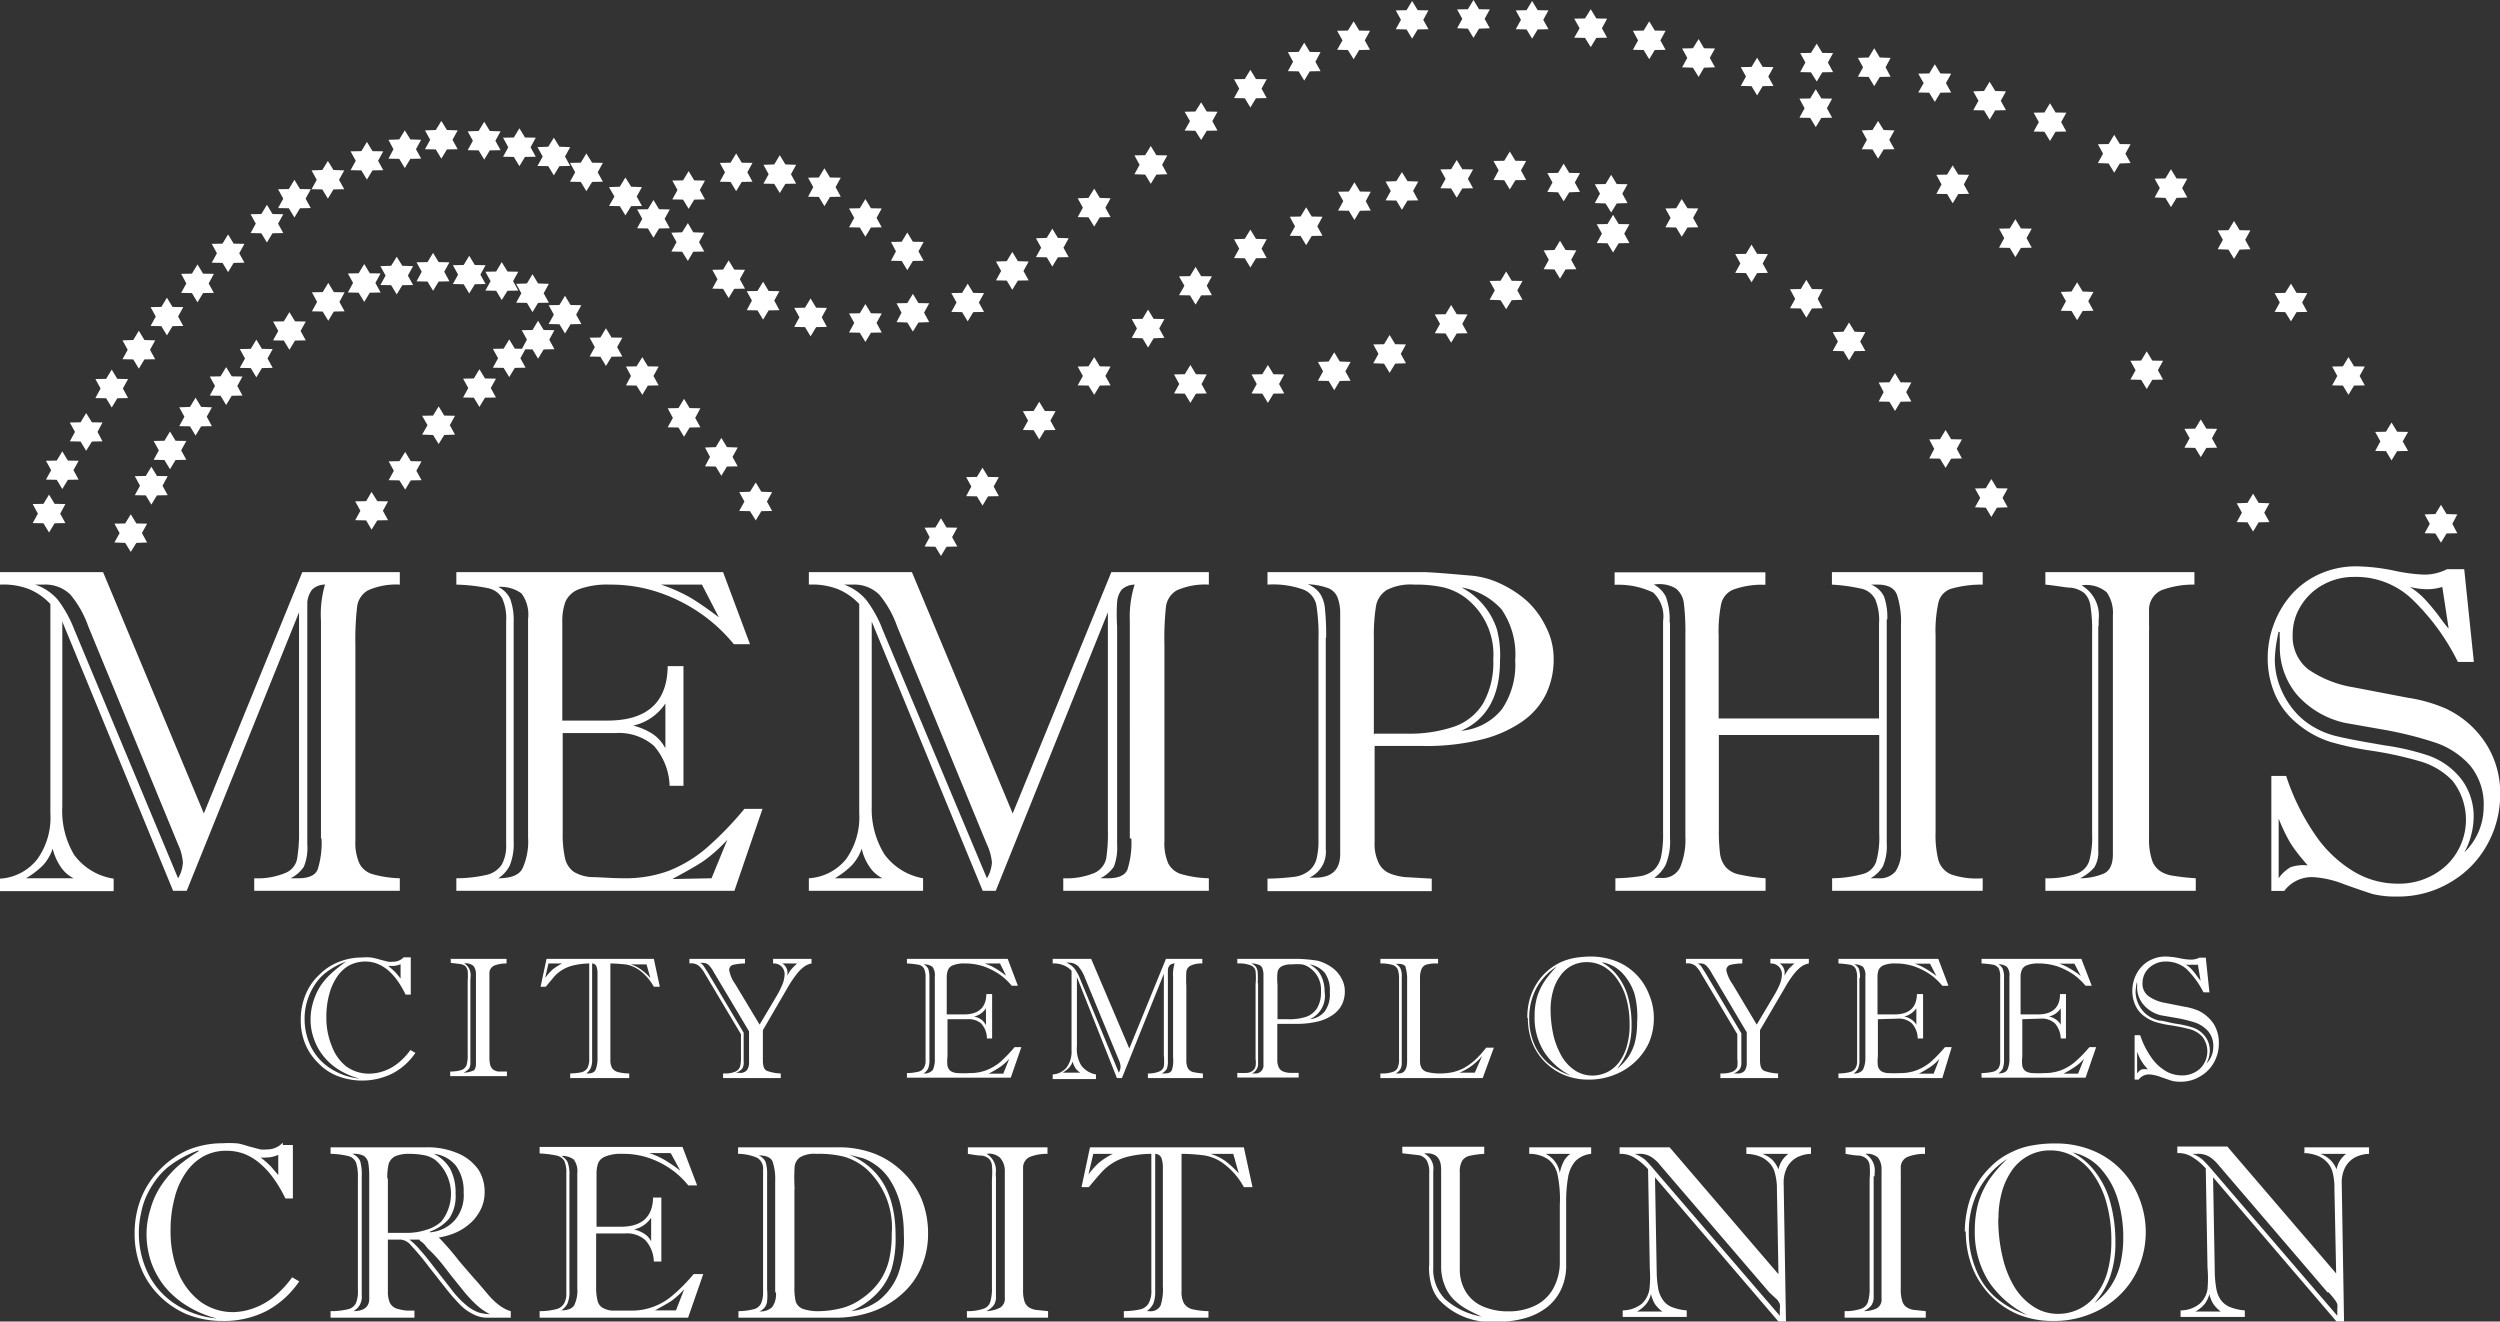 <svg xmlns="http://www.w3.org/2000/svg" viewBox="0 0 130 68.72"><rect x="0" y="0" width="130" height="68.72" fill="#333333" stroke="none"/><defs><style>.cls-2{fill:#fff;fill-rule:evenodd}</style></defs><g id="Layer_2" data-name="Layer 2"><g id="Header"><path d="M14.71 59.54h.52v2.78h-.39a6.84 6.84 0 00-.64-1.08 4.23 4.23 0 00-.73-.78 2.85 2.85 0 00-.8-.47 2.67 2.67 0 00-.91-.15 2.45 2.45 0 00-1.18.29 2.7 2.7 0 00-.91.84 4 4 0 00-.59 1.32A6.42 6.42 0 008.87 64a5.64 5.64 0 00.41 2.2 3.61 3.61 0 001.16 1.5 2.88 2.88 0 001.7.53 3.25 3.25 0 001.12-.23 3.58 3.58 0 001-.58 5.14 5.14 0 00.93-1l.37.21a4.78 4.78 0 01-1.7 1.54 4.86 4.86 0 01-2.29.52 4.93 4.93 0 01-1.86-.35 4.49 4.49 0 01-1.46-1 4.26 4.26 0 01-.94-1.46A4.8 4.8 0 017 64.14a5 5 0 01.35-1.87 4.52 4.52 0 011-1.49 4.56 4.56 0 011.47-1 4.71 4.71 0 011.76-.33 4.43 4.43 0 01.66 0c.21 0 .45.09.73.17l.57.15a1.72 1.72 0 00.34 0 1.09 1.09 0 00.82-.35zm-.24 1.58v-1.07a1.48 1.48 0 01-.62.14 1.45 1.45 0 01-.3 0 4.44 4.44 0 01.54.47l.42.49zm-4.15-1.3a5.62 5.62 0 00-1.6.88 3.69 3.69 0 00-.63.68 4.93 4.93 0 00-.47.8 4 4 0 00-.29.93 4.49 4.49 0 00-.11 1 4.74 4.74 0 00.47 2.09 4 4 0 001.39 1.59 4.7 4.7 0 002.2.77 5.5 5.5 0 01-1.53-.64 4.66 4.66 0 01-1.17-1 4.34 4.34 0 01-.72-1.29 4.51 4.51 0 01-.24-1.46 4.43 4.43 0 01.21-1.32 4.1 4.1 0 01.57-1.23 5.38 5.38 0 01.87-1 9.54 9.54 0 011.05-.75zm11.23 8.7h-4.36v-.34a3.75 3.75 0 00.91-.1.6.6 0 00.4-.3 1.57 1.57 0 00.11-.7v-5.86a2.3 2.3 0 00-.09-.75.58.58 0 00-.39-.35 4.14 4.14 0 00-.94-.12v-.34h5a4 4 0 011.64.32 2.49 2.49 0 011.06.86A2.13 2.13 0 0125.2 62a2 2 0 01-.16.8 2.46 2.46 0 01-.47.7 3 3 0 01-.75.54 3.63 3.63 0 01-1 .31 14.88 14.88 0 011.06 1.23l.63.73.12.14.2.22.51.6a4.22 4.22 0 00.41.43 2.61 2.61 0 00.4.3 1.65 1.65 0 00.41.18v.34h-1.19a1.55 1.55 0 01-.76-.18 2.42 2.42 0 01-.69-.5 10.71 10.71 0 01-.75-.86l-.88-1.12a12.81 12.81 0 00-.91-1.09.79.79 0 00-.52-.31h-.69v2.66a1.48 1.48 0 00.1.62.63.63 0 00.44.33 2.32 2.32 0 00.44.08h.4v.34zm-2.74-7.35v6.2a.83.83 0 01-.43.81c.55 0 .82-.23.82-.64v-6.33a4.4 4.4 0 00-.05-.74.57.57 0 00-.24-.37 1.18 1.18 0 00-.59-.1.74.74 0 01.41.38 2.52 2.52 0 01.08.79zm1.36.11v2.83h1a3.2 3.2 0 001-.16 2 2 0 00.77-.42 2.31 2.31 0 00-.29-3.2 1.47 1.47 0 00-.59-.26 4.16 4.16 0 00-.78-.07 1.75 1.75 0 00-.74.13.7.7 0 00-.33.39 3 3 0 00-.07.76zm1.64 3.18h-.52a3.44 3.44 0 01.53.51c.2.22.45.53.75.92l.91 1.17a4.81 4.81 0 00.78.82 2.16 2.16 0 00.63.37 2.8 2.8 0 00.59.09 3.13 3.13 0 01-.74-.52A7.14 7.14 0 0124 67c-.28-.34-.56-.69-.85-1.07s-.59-.72-.9-1l-.16-.2a1.1 1.1 0 00-.25-.21zm.55-.38a1.94 1.94 0 001.29-.63 2 2 0 00.46-1.45 2.22 2.22 0 00-.4-1.38 1.7 1.7 0 00-1.15-.62 2 2 0 01.85.78 2.67 2.67 0 01.28 1.3 2.08 2.08 0 01-.33 1.28 2.3 2.3 0 01-1 .68zm8.64.06v2.76a2.71 2.71 0 00.07.72.58.58 0 00.24.37 1.18 1.18 0 00.5.16h.91a3.25 3.25 0 002.28-.81 8.57 8.57 0 001.07-1.09h.5l-.79 2.27h-7.72v-.34a3.39 3.39 0 00.85-.1.64.64 0 00.41-.28 1 1 0 00.13-.57V61a1.47 1.47 0 00-.11-.64.63.63 0 00-.39-.27 5.39 5.39 0 00-.89-.11v-.34h7.43l.76 2h-.46a4.38 4.38 0 00-.88-.83 4.68 4.68 0 00-1.18-.6 4.15 4.15 0 00-1.37-.21 2.12 2.12 0 00-.86.13.67.67 0 00-.39.34 1.57 1.57 0 00-.09.58v2.74h1.26c1.1 0 1.66-.51 1.68-1.52h.43v3.33H34a1.73 1.73 0 00-.44-1.11 1.43 1.43 0 00-1.08-.35zm4.15 4l.43-1.1a4.35 4.35 0 01-.67.61c-.2.13-.49.29-.85.49zm-1.29-3.63v-1.19a1.44 1.44 0 01-.89.61 1.71 1.71 0 01.54.23 1 1 0 01.35.39zm1-4.55h-1.1a4.35 4.35 0 01.84.38 9 9 0 01.77.53L34.9 60zm-5.25 1.07v6.08a1.62 1.62 0 01-.1.67 1 1 0 01-.32.36c.35 0 .57-.1.67-.27a1.74 1.74 0 00.16-.87v-6a1 1 0 00-.19-.71 1 1 0 00-.64-.18.75.75 0 01.33.33 1.85 1.85 0 01.09.67zm13.79 7.49h-5v-.34a3.32 3.32 0 00.79-.1.58.58 0 00.38-.29 1.45 1.45 0 00.11-.63v-6.32a.65.65 0 00-.3-.63 2.52 2.52 0 00-1-.21v-.34h5.22a5.14 5.14 0 011.87.33 4.36 4.36 0 011.46.94 4.21 4.21 0 011 1.44 4.74 4.74 0 01.33 1.78 4.33 4.33 0 01-.35 1.74 3.87 3.87 0 01-1 1.39 4.64 4.64 0 01-1.54.92 5.76 5.76 0 01-1.94.32zm-3.09-1.32v-5.81a2.81 2.81 0 00-.14-1c-.09-.2-.33-.31-.72-.31a.71.71 0 01.36.34 2 2 0 01.08.63v6a3.3 3.3 0 010 .61.63.63 0 01-.4.53.85.85 0 00.67-.23 1.15 1.15 0 00.19-.75zm1-5.38v5.07a3.16 3.16 0 00.07.8.65.65 0 00.36.37 2.57 2.57 0 00.92.12 5.08 5.08 0 001.19-.18 3.17 3.17 0 001-.5 3.63 3.63 0 00.9-.89 3.35 3.35 0 00.48-1.09 5.83 5.83 0 00.14-1.37 4.14 4.14 0 00-1.31-3.36 3.16 3.16 0 00-1.16-.64 5.45 5.45 0 00-1.46-.15 1.47 1.47 0 00-.84.18.68.68 0 00-.28.49 9.52 9.52 0 000 1.15zm2.94 6.36a3 3 0 001.44-.55 3.26 3.26 0 001-1.34 5.23 5.23 0 00.31-2.08 6.53 6.53 0 00-.18-1.58 4.17 4.17 0 00-.53-1.25 2.76 2.76 0 00-.84-.86 2.41 2.41 0 00-.6-.3l-.68-.17q2.4 1 2.4 4.2a5.68 5.68 0 01-.21 1.75 3.35 3.35 0 01-.8 1.3 4.09 4.09 0 01-1.35.9zm6.03-8.52h4.19V60a2.41 2.41 0 00-.92.16.61.61 0 00-.35.57v6.34a1.86 1.86 0 00.07.59.62.62 0 00.23.32 1 1 0 00.33.13l.67.07v.34h-4.22v-.34a2.5 2.5 0 00.84-.12.54.54 0 00.37-.35 2.39 2.39 0 00.09-.77v-5.61a4.31 4.31 0 000-.74.58.58 0 00-.17-.35.74.74 0 00-.36-.15q-.22 0-.72-.09v-.34zm1.51 1.49v6.26a.76.76 0 01-.12.47 1.14 1.14 0 01-.38.3A1.7 1.7 0 0052 68a.54.54 0 00.25-.53v-6.63a1 1 0 00-.25-.64.85.85 0 00-.7-.2 1 1 0 01.48 1v.19zm4.89-1.49h8l.45 2.07h-.45a3.71 3.71 0 00-1-1.18 2.3 2.3 0 00-1-.46 9.15 9.15 0 00-1.24-.09v7.15a1.21 1.21 0 00.13.63.73.73 0 00.43.3 4 4 0 00.84.1v.34h-4.4v-.34a4.12 4.12 0 00.84-.09.69.69 0 00.44-.3 1.33 1.33 0 00.15-.72V60a5.11 5.11 0 00-1.19.14 2.69 2.69 0 00-.84.35 2.63 2.63 0 00-.56.47c-.15.16-.37.42-.66.77h-.38l.44-2.07zM64.41 61l-.28-1h-1.19a2.59 2.59 0 01.8.39 5.28 5.28 0 01.67.62zm-3.94 5.92v-6.17a1.56 1.56 0 00-.08-.55.37.37 0 00-.32-.2v7.15a1.73 1.73 0 01-.09.62 1 1 0 01-.35.41h.13a.58.58 0 00.59-.29 2.71 2.71 0 00.12-1zM57.85 60h-1l-.25 1.07a4.09 4.09 0 01.56-.62 3.67 3.67 0 01.71-.45zm16.47 5.82V61a1.24 1.24 0 00-.14-.67.62.62 0 00-.4-.26l-.86-.1v-.34h4.26V60a4.55 4.55 0 00-.75.1.62.62 0 00-.39.25 1.12 1.12 0 00-.13.62v5a2.23 2.23 0 00.31 1.2 1.93 1.93 0 00.88.76 3.25 3.25 0 001.33.26 3.1 3.1 0 001.4-.3 2.12 2.12 0 00.94-.89 2.84 2.84 0 00.34-1.44v-2.9a6.16 6.16 0 00-.11-1.54 1.36 1.36 0 00-.48-.82 1.7 1.7 0 00-1-.3v-.34h3.22V60a1.33 1.33 0 00-.83.39 1.72 1.72 0 00-.37.83 7.34 7.34 0 00-.1 1.27v3.24A2.91 2.91 0 0181.2 67a2.6 2.6 0 01-.71.94 3.25 3.25 0 01-1.14.59 5 5 0 01-1.51.2 3.69 3.69 0 01-3-1.13 2.06 2.06 0 01-.41-.77 3.43 3.43 0 01-.12-1zm.62 0v-5c0-.62-.29-.9-.89-.84a.87.87 0 01.48.91v5a2.21 2.21 0 00.63 1.68 3.84 3.84 0 001.88.89 8.91 8.91 0 01-.82-.41 3.3 3.3 0 01-.64-.49 2.17 2.17 0 01-.46-.73 2.59 2.59 0 01-.18-1zM81.66 60h-1.29a1.33 1.33 0 01.74 1 2.11 2.11 0 01.2-.6 1.12 1.12 0 01.35-.4zm9.15 0v-.34h3.36V60a1.72 1.72 0 00-.74.19 1.29 1.29 0 00-.5.51 1.73 1.73 0 00-.18.81l.12 7.21h-.39l-6.42-7.5.09 5a5.38 5.38 0 00.08.8 1.47 1.47 0 00.23.56 1 1 0 00.46.38 2.63 2.63 0 00.79.18v.34h-3.33v-.34a1.62 1.62 0 001-.35 1.33 1.33 0 00.39-.75 5.53 5.53 0 00.02-1.04l-.09-5.2a3 3 0 00-.7-.59 1.3 1.3 0 00-.7-.21h-.08v-.34h2.6l5.66 6.6-.08-4.41a3.12 3.12 0 00-.11-.87 1.11 1.11 0 00-.35-.57 1.33 1.33 0 00-.5-.3 2.09 2.09 0 00-.63-.11zM93 60h-1.37a1.45 1.45 0 01.52.3 1.5 1.5 0 01.33.51A1.32 1.32 0 0193 60zm-1 7.2l-5.67-6.61a2 2 0 00-.42-.4 1.1 1.1 0 00-.68-.19H85a1.89 1.89 0 01.55.31c.12.12.31.32.54.6l6.46 7.51v-.35a.78.78 0 000-.26 1.28 1.28 0 00-.12-.21l-.43-.4zm-6.88 1h1.33a1.5 1.5 0 01-.4-.4 1.8 1.8 0 01-.2-.51 1.32 1.32 0 01-.25.52 1.63 1.63 0 01-.48.39zm10.8-8.54h4.18V60a2.4 2.4 0 00-.91.16.59.59 0 00-.35.57v.41a.56.56 0 010 .14v5.79a1.82 1.82 0 00.08.59.57.57 0 00.23.32 1 1 0 00.33.13l.66.07v.34h-4.22v-.34a2.5 2.5 0 00.84-.12.56.56 0 00.37-.35 2.39 2.39 0 00.09-.77v-5.61a4.31 4.31 0 000-.74.53.53 0 00-.18-.35.7.7 0 00-.35-.15q-.23 0-.72-.09v-.34zm1.51 1.49v6.26a.76.76 0 01-.12.47 1.09 1.09 0 01-.39.3 1.62 1.62 0 00.66-.14.53.53 0 00.26-.53v-6.67a1 1 0 00-.18-.64.86.86 0 00-.66-.2 1 1 0 01.48 1v.09a.31.31 0 000 .1zm4.74 2.91a5.34 5.34 0 01.11-1.08 4.57 4.57 0 01.31-1 4.48 4.48 0 01.52-.86 5.15 5.15 0 01.69-.71 4.07 4.07 0 01.89-.54 3.71 3.71 0 011-.31 6.4 6.4 0 011.18-.1 5 5 0 011.93.36 4.32 4.32 0 011.49 1 4.41 4.41 0 01.94 1.46 4.76 4.76 0 010 3.58 4.36 4.36 0 01-1 1.48 4.64 4.64 0 01-1.56 1 5 5 0 01-1.92.35 4.74 4.74 0 01-1.81-.34 4.37 4.37 0 01-1.45-1 4.47 4.47 0 01-.94-1.47 5.2 5.2 0 01-.33-1.86zm1.74-.67a8.41 8.41 0 00.23 2 5.28 5.28 0 00.64 1.58 3.21 3.21 0 001 1 2.28 2.28 0 001.24.35 2.43 2.43 0 001.07-.24 2.38 2.38 0 00.89-.73 3.42 3.42 0 00.6-1.19 5.93 5.93 0 00.21-1.66 7.16 7.16 0 00-.24-1.9 4.72 4.72 0 00-.68-1.5 3.11 3.11 0 00-1-.94 2.43 2.43 0 00-1.26-.34 2.35 2.35 0 00-1.08.25 2.48 2.48 0 00-.86.72 3.66 3.66 0 00-.55 1.12 5.1 5.1 0 00-.2 1.46zm.59-3.2a4.33 4.33 0 00-1.58 1.63 4.65 4.65 0 00-.54 2.25 4.82 4.82 0 00.35 1.89 3.76 3.76 0 001 1.47 4.63 4.63 0 001.69.95 5.14 5.14 0 01-2-1.73 4.8 4.8 0 01-.73-2.69 5.34 5.34 0 01.19-1.44 4.65 4.65 0 01.58-1.21 7 7 0 011-1.12zm3.28-.26A3.55 3.55 0 01109 61a4.54 4.54 0 01.75 1.58 7.68 7.68 0 01.25 2 5.24 5.24 0 01-.28 1.82 4.13 4.13 0 01-.81 1.36 3.54 3.54 0 00.85-.88 3.66 3.66 0 00.49-1.12 6 6 0 00.16-1.41 6.69 6.69 0 00-.31-2.06 4.12 4.12 0 00-.91-1.57 2.74 2.74 0 00-1.4-.79zm12.05.07v-.34h3.36V60a1.72 1.72 0 00-.74.19 1.29 1.29 0 00-.5.51 1.73 1.73 0 00-.18.81l.12 7.21h-.39l-6.42-7.5.09 5a5.38 5.38 0 00.08.8 1.46 1.46 0 00.22.56 1.12 1.12 0 00.47.38 2.56 2.56 0 00.79.18v.34h-3.34v-.34a1.57 1.57 0 001-.35 1.29 1.29 0 00.4-.75 6.36 6.36 0 000-1.13l-.09-5.15a3 3 0 00-.7-.59 1.3 1.3 0 00-.7-.21h-.08v-.34h2.6l5.66 6.6-.09-4.41a3.15 3.15 0 00-.1-.87 1.18 1.18 0 00-.35-.57 1.3 1.3 0 00-.51-.3 2 2 0 00-.62-.11zm2.2 0h-1.38a1.41 1.41 0 01.51.3 1.38 1.38 0 01.34.51 1.32 1.32 0 01.5-.81zm-1 7.2l-5.66-6.61a2.28 2.28 0 00-.42-.4 1.12 1.12 0 00-.68-.19H114a1.71 1.71 0 01.54.31 7.92 7.92 0 01.55.6l6.45 7.51v-.35a1.18 1.18 0 000-.26 1.28 1.28 0 00-.12-.21c-.06-.08-.17-.22-.33-.4zm-6.87 1h1.32a1.61 1.61 0 01-.39-.4 1.55 1.55 0 01-.2-.51 1.48 1.48 0 01-.25.52 1.63 1.63 0 01-.48.39zM10.6 42.3l5.12-12.55h5.07v.65a3.59 3.59 0 00-1.66.3 1.14 1.14 0 00-.56.85 15 15 0 00-.09 2v10.17a2.62 2.62 0 00.21 1.18 1.1 1.1 0 00.66.55 5.73 5.73 0 001.44.22v.65h-7.57v-.65a3.75 3.75 0 001.63-.28 1 1 0 00.6-.73 8.26 8.26 0 00.1-1.49V31.84L9.71 46.32H9l-5.76-14v9.61a4.46 4.46 0 00.62 2.53 3.14 3.14 0 002.05 1.23v.65H0v-.65a2.66 2.66 0 001.93-1 3.7 3.7 0 00.69-2.39V31.41a3.16 3.16 0 00-1.15-.79A3.72 3.72 0 000 30.4v-.65h5.36L10.6 42.3zm6.09 1.3V32.28a5.53 5.53 0 01.21-1.88.93.93 0 00-.67.26 1.29 1.29 0 00-.25.64v12.61a2.59 2.59 0 01-.18 1.16 1.76 1.76 0 01-.69.6h.41c.54 0 .88-.16 1-.46a4.6 4.6 0 00.2-1.61zM2.26 30.4h-.43a2.69 2.69 0 011.17.78 6.37 6.37 0 01.86 1.55l5.4 12.94a1.76 1.76 0 00.25-.82 2.67 2.67 0 00-.25-.94L4.59 32.57a5.38 5.38 0 00-.92-1.64 1.85 1.85 0 00-1.41-.53zm-.91 15.27h2.48a1.72 1.72 0 01-.69-.62 2.85 2.85 0 01-.4-.92 2.4 2.4 0 01-.5.86 4.33 4.33 0 01-.89.68zm27.91-7.55v5.17a5.73 5.73 0 00.12 1.33 1.19 1.19 0 00.45.71 2 2 0 00.94.28c.42 0 1 .06 1.69.06a6.53 6.53 0 002.32-.39 6.89 6.89 0 001.93-1.16 17.31 17.31 0 002-2.06h.94l-1.46 4.26H23.73v-.65a7.18 7.18 0 001.59-.18 1.28 1.28 0 00.77-.53 2 2 0 00.23-1.05V32.3a2.57 2.57 0 00-.21-1.2 1.1 1.1 0 00-.71-.51 9.26 9.26 0 00-1.67-.19v-.65H37.6L39 33.5h-.84a8.34 8.34 0 00-1.67-1.56 8.69 8.69 0 00-2.19-1.12 7.78 7.78 0 00-2.57-.42 4.33 4.33 0 00-1.6.23 1.25 1.25 0 00-.72.64 2.91 2.91 0 00-.17 1.08v5.12h2.35c2.06 0 3.11-.95 3.13-2.83h.82v6.22h-.72a3.31 3.31 0 00-.82-2.08 2.77 2.77 0 00-2-.66zM37 45.67l.82-2a7.8 7.8 0 01-1.26 1.12c-.38.25-.91.55-1.6.92zm-2.4-6.79v-2.3a2.7 2.7 0 01-1.67 1.15 3.51 3.51 0 011 .43 2 2 0 01.65.72zm1.9-8.48h-2.13a8.44 8.44 0 011.57.7q.68.42 1.44 1l-.88-1.7zm-9.79 2v11.34a3 3 0 01-.2 1.26 1.67 1.67 0 01-.6.67q1 0 1.26-.51a3.39 3.39 0 00.29-1.61V32.18a1.85 1.85 0 00-.34-1.32 1.84 1.84 0 00-1.21-.34 1.33 1.33 0 01.62.62 3.27 3.27 0 01.18 1.25zm25.95 9.9l5.13-12.55h5.07v.65a3.61 3.61 0 00-1.67.3 1.14 1.14 0 00-.56.85 15.48 15.48 0 00-.08 2v10.17a2.64 2.64 0 00.2 1.18 1.13 1.13 0 00.66.55 5.74 5.74 0 001.45.22v.65h-7.57v-.65a3.82 3.82 0 001.63-.28 1.1 1.1 0 00.6-.73 8.51 8.51 0 00.09-1.49V31.84l-5.83 14.48h-.68l-5.77-14v9.61a4.46 4.46 0 00.67 2.51 3.17 3.17 0 002 1.23v.65h-5.94v-.65a2.7 2.7 0 001.94-1 3.76 3.76 0 00.68-2.39V31.41a3.16 3.16 0 00-1.15-.79 3.72 3.72 0 00-1.47-.22v-.65h5.36l5.24 12.55zm6.09 1.3V32.28A5.53 5.53 0 0159 30.4a1 1 0 00-.67.26 1.2 1.2 0 00-.24.64 10.26 10.26 0 000 1.29v11.32a2.78 2.78 0 01-.17 1.16 1.88 1.88 0 01-.7.6h.41c.54 0 .88-.16 1-.46a4.6 4.6 0 00.2-1.61zM44.33 30.4h-.44a2.69 2.69 0 011.14.78 6 6 0 01.86 1.55l5.43 12.94a1.79 1.79 0 00.26-.82 2.74 2.74 0 00-.26-.94l-4.67-11.34a5.38 5.38 0 00-.92-1.64 1.84 1.84 0 00-1.4-.53zm-.92 15.27h2.48a1.72 1.72 0 01-.69-.62 2.64 2.64 0 01-.39-.92 2.42 2.42 0 01-.51.86 4.33 4.33 0 01-.89.68zm28.07-6.88v5a2.25 2.25 0 00.21 1.08 1.09 1.09 0 00.56.54 2.82 2.82 0 001 .21l1.2.07v.65h-8.54v-.65a13 13 0 001.43-.1 1.53 1.53 0 00.74-.32 1.18 1.18 0 00.38-.61 3.83 3.83 0 00.1-1V33.29a9.8 9.8 0 00-.11-1.83 1.1 1.1 0 00-.67-.8 4.66 4.66 0 00-1.87-.26v-.65H74c.36 0 1.21.07 2.58.19a4.49 4.49 0 011.4.39 5.74 5.74 0 011.4.9 4.44 4.44 0 011 1.35 3.61 3.61 0 01.41 1.69 4.15 4.15 0 01-.41 1.85 3.77 3.77 0 01-1.24 1.41 6.38 6.38 0 01-2.12.93 11.84 11.84 0 01-3 .33zm-2.54-5.64v11a1.47 1.47 0 01-.86 1.49h.3c.87 0 1.31-.41 1.31-1.23v-12.6a2.2 2.2 0 00-.15-.77.87.87 0 00-.48-.46 3.68 3.68 0 00-1.06-.2 1.45 1.45 0 01.65.5 1.76 1.76 0 01.25.8 13.51 13.51 0 01.06 1.47zm2.54 5h1.64a7.27 7.27 0 002.48-.36 2.87 2.87 0 001.52-1.21 4.32 4.32 0 00.53-2.28 3.72 3.72 0 00-1.45-3.22 3.15 3.15 0 00-1.2-.55 6.69 6.69 0 00-1.46-.13 2.72 2.72 0 00-1.43.28 1.25 1.25 0 00-.56.85 9.62 9.62 0 00-.11 1.66v5zM76 38a3.06 3.06 0 002.1-1.12 4.12 4.12 0 00.69-2.55 4.13 4.13 0 00-.7-2.63A3.58 3.58 0 0076 30.55a3.74 3.74 0 011.84 2.18 5.24 5.24 0 01.16 1.62c0 1.86-.69 3.08-2.06 3.67zm19.27 8.32v-.65a6.24 6.24 0 001.66-.24 1 1 0 00.63-.62 4.7 4.7 0 00.16-1.48v-5.11h-8.34v4.86a10.31 10.31 0 00.06 1.3 1.36 1.36 0 00.3.71 1.28 1.28 0 00.68.38 9.56 9.56 0 001.39.2v.65H84v-.65a9 9 0 001.3-.11 1.42 1.42 0 00.71-.33 1.35 1.35 0 00.37-.7 5.69 5.69 0 00.1-1.24v-11a1.69 1.69 0 00-.52-1.48 4.2 4.2 0 00-2-.4v-.65h7.84v.65a4.35 4.35 0 00-1.67.25 1.06 1.06 0 00-.63.75 7.21 7.21 0 00-.13 1.65v4.3h8.34v-4.94a2.83 2.83 0 00-.2-1.26 1.08 1.08 0 00-.68-.54 9.34 9.34 0 00-1.57-.22v-.65h7.84v.65a5.72 5.72 0 00-1.66.22 1 1 0 00-.64.7 7 7 0 00-.15 1.73v10.24a5.29 5.29 0 00.15 1.45 1.16 1.16 0 00.66.73 4.08 4.08 0 001.64.2v.65zm2.84-14.11v11.63a2.64 2.64 0 01-.2 1.21 1.74 1.74 0 01-.64.62h.39a1.07 1.07 0 00.91-.36 1.87 1.87 0 00.28-1.15V32.51a4.46 4.46 0 00-.21-1.59c-.14-.35-.48-.52-1-.52h-.34a1.28 1.28 0 01.67.62 3.26 3.26 0 01.17 1.19zm-11.27.16v11.21A3.11 3.11 0 0186.6 45a1.94 1.94 0 01-.58.65h.34a1 1 0 001-.53 3.74 3.74 0 00.28-1.62V33a12.32 12.32 0 00-.08-1.64 1.14 1.14 0 00-.42-.76 1.66 1.66 0 00-1.14-.2 1.44 1.44 0 01.63.64 3.49 3.49 0 01.19 1.33zm19.45-2.62h7.82v.65a4.71 4.71 0 00-1.71.29 1.11 1.11 0 00-.65 1.06v.78a1.57 1.57 0 010 .25V43.6a3.34 3.34 0 00.15 1.11 1.1 1.1 0 00.42.58 1.55 1.55 0 00.62.24 12.27 12.27 0 001.24.14v.65h-7.82v-.65a4.76 4.76 0 001.58-.22 1.07 1.07 0 00.69-.65 4.57 4.57 0 00.16-1.44V32.88a7.74 7.74 0 00-.09-1.39 1.12 1.12 0 00-.33-.66 1.47 1.47 0 00-.67-.27c-.27 0-.72-.1-1.34-.16v-.65zm2.82 2.78v11.7a1.5 1.5 0 01-.21.88 2.46 2.46 0 01-.73.56 3.23 3.23 0 001.24-.25c.31-.15.46-.49.46-1V32a1.87 1.87 0 00-.32-1.2 1.62 1.62 0 00-1.31-.36 1.81 1.81 0 01.89 1.78v.35zm8.99 7.82h.78a12 12 0 001.55 3.12 6.45 6.45 0 002 1.87 4.42 4.42 0 002.24.61 3.62 3.62 0 002.51-.92 3.28 3.28 0 00.35-4.43 3.78 3.78 0 00-1.65-1 19 19 0 00-2.54-.56 15.13 15.13 0 01-2.22-.48 5.14 5.14 0 01-1.74-1 4 4 0 01-1.09-1.48 4.72 4.72 0 01-.37-1.84 5 5 0 01.33-1.81 4.92 4.92 0 01.93-1.54 4.3 4.3 0 011.46-1.05 4.61 4.61 0 011.92-.39 10.33 10.33 0 011.87.21 9.11 9.11 0 001.61.22 2.58 2.58 0 001.2-.28h.9l.5 4.82h-.83a11.73 11.73 0 00-2.41-3.29 4.23 4.23 0 00-3-1.13 3.26 3.26 0 00-1.57.39 3.06 3.06 0 00-1.17 1.09 2.78 2.78 0 00-.44 1.52 2.17 2.17 0 00.8 1.8 5.74 5.74 0 002.36.94l2.81.54a7.88 7.88 0 012 .57 5 5 0 012.08 1.82 4.75 4.75 0 01.74 2.63 5.34 5.34 0 01-.68 2.63 5.11 5.11 0 01-1.91 1.95 5.27 5.27 0 01-2.75.74 5.1 5.1 0 01-1.29-.13c-.29-.09-.79-.26-1.49-.51a5.22 5.22 0 00-1.62-.37 1.79 1.79 0 00-1.49.72h-.67v-6zm9.24-7.59l-.34-2.24a2.64 2.64 0 01-.78.12 3.86 3.86 0 01-.91-.12 3.91 3.91 0 01.82.68 11.18 11.18 0 01.74.9 8 8 0 00.52.66zm-8.85 9.77v3.14a1.9 1.9 0 01.63-.58A2.12 2.12 0 01120 45c-.27-.31-.45-.53-.56-.68a5.32 5.32 0 01-.43-.64 9.85 9.85 0 01-.53-1.14zm0-9.68a7.16 7.16 0 00-.2 1.44 3.86 3.86 0 00.21 1.25 4.36 4.36 0 00.62 1.19 3.81 3.81 0 00.93.91 4.36 4.36 0 001.53.66c.55.13 1.36.28 2.43.46a12.72 12.72 0 012.21.51 3.74 3.74 0 011.78 1.26 3.21 3.21 0 01.63 2 4 4 0 01-.48 1.79 3.28 3.28 0 001-2.34 3.18 3.18 0 00-.71-2.18 4.26 4.26 0 00-1.76-1.17 19.27 19.27 0 00-2.87-.71l-1.87-.33a4.67 4.67 0 01-2.53-1.5 3.87 3.87 0 01-.86-2.47v-.43a1.7 1.7 0 010-.32zM21 49.78h.36v1.94h-.27a4.79 4.79 0 00-.44-.75 3 3 0 00-.51-.55 2.12 2.12 0 00-.56-.32A1.67 1.67 0 0019 50a1.8 1.8 0 00-.84.2 1.86 1.86 0 00-.63.59 2.88 2.88 0 00-.41.92 4.36 4.36 0 00-.15 1.17 3.87 3.87 0 00.29 1.53 2.4 2.4 0 00.74 1.04 2 2 0 001.18.38 2.3 2.3 0 00.79-.14 2.43 2.43 0 00.73-.41 3.21 3.21 0 00.64-.68l.26.15a3.27 3.27 0 01-1.19 1.07 3.56 3.56 0 01-2.89.12 2.79 2.79 0 01-1-.69 2.89 2.89 0 01-.66-1 3.22 3.22 0 01-.22-1.25 3.32 3.32 0 01.26-1.3 2.87 2.87 0 01.69-1 2.92 2.92 0 011-.67 3.22 3.22 0 011.24-.24 2.32 2.32 0 01.46 0 3.22 3.22 0 01.5.12l.4.1a.9.9 0 00.24 0 .75.75 0 00.57-.24zm-.17 1.11v-.75a1.12 1.12 0 01-.44.09h-.2a4.44 4.44 0 01.37.33c.1.11.2.23.29.35zM18 50a3.88 3.88 0 00-1.11.62 2.43 2.43 0 00-.44.47 3.25 3.25 0 00-.33.57 3.2 3.2 0 00-.21.64 3.11 3.11 0 00-.07.67 3.23 3.23 0 00.33 1.46 2.82 2.82 0 001 1.12 3.41 3.41 0 001.53.54 4 4 0 01-1.06-.45 3.17 3.17 0 01-.82-.72 3 3 0 01-.5-.91 2.88 2.88 0 01-.17-1 3.07 3.07 0 01.14-.92 3.24 3.24 0 01.4-.86 3.78 3.78 0 01.61-.68A8.2 8.2 0 0118 50zm5.41-.14h2.93v.24a1.72 1.72 0 00-.64.11.43.43 0 00-.25.4v4.38a1.55 1.55 0 00.05.42.47.47 0 00.16.22.79.79 0 00.23.09h.47v.24h-2.95v-.24a2 2 0 00.59-.08.46.46 0 00.26-.25 1.73 1.73 0 00.06-.54V51a3.27 3.27 0 000-.52.54.54 0 00-.13-.25.65.65 0 00-.25-.1l-.5-.06v-.24zm1.05 1v4.38a.6.6 0 01-.07.33 1 1 0 01-.28.21 1.21 1.21 0 00.47-.1c.11 0 .17-.18.17-.37v-4.62a.71.71 0 00-.12-.45.59.59 0 00-.49-.14.69.69 0 01.33.67v.07a.13.13 0 010 .06zm3.96-1H34l.31 1.45H34a2.74 2.74 0 00-.71-.83 1.84 1.84 0 00-.69-.32 8.44 8.44 0 00-.86-.06v5a.88.88 0 00.09.44.54.54 0 00.31.21 2.61 2.61 0 00.58.07v.24h-3.07v-.24a3.44 3.44 0 00.58-.06.54.54 0 00.31-.21 1 1 0 00.1-.51V50.1a3.83 3.83 0 00-.82.1 2 2 0 00-.59.24 1.9 1.9 0 00-.4.33l-.45.54h-.27l.31-1.45zm5.4 1l-.2-.71h-.83a1.63 1.63 0 01.56.28 3 3 0 01.47.43zm-2.75 4.13v-4.36a1 1 0 00-.06-.39.25.25 0 00-.22-.14v5a1 1 0 01-.07.43.65.65 0 01-.24.29h.09c.22 0 .35-.07.41-.21a1.74 1.74 0 00.09-.67zm-1.84-4.89h-.71l-.17.75a3.12 3.12 0 01.39-.44 3 3 0 01.49-.31zm10.97 0v-.24h2v.24a1 1 0 00-.39.17 2.05 2.05 0 00-.41.42 5.8 5.8 0 00-.44.66l-1.29 2.22v1.58c0 .28.06.46.2.53a2.26 2.26 0 00.73.14v.24h-3v-.24h.08a1.35 1.35 0 00.57-.1.46.46 0 00.23-.25 1.53 1.53 0 00.05-.41v-1.28l-1.87-3.14a1.67 1.67 0 00-.31-.41.64.64 0 00-.5-.13v-.24h2.89v.24a2.93 2.93 0 00-.61.07.27.27 0 00-.21.29 1.79 1.79 0 00.31.71l1.27 2.11.85-1.43a4.71 4.71 0 00.34-.67 1.52 1.52 0 00.11-.52.56.56 0 00-.15-.39.55.55 0 00-.41-.17zm.75.53v.11a1.18 1.18 0 01.22-.36 3.66 3.66 0 01.28-.28h-.77a.58.58 0 01.27.53zm-2 3l-1.83-3.07a1.5 1.5 0 00-.28-.39.43.43 0 00-.31-.1h-.13a.48.48 0 01.19.16l.21.33 1.87 3.14v1.52a.58.58 0 01-.08.36 1 1 0 01-.32.21h.19a.46.46 0 00.38-.14.67.67 0 00.11-.41v-1.58zM49.27 53v1.93a2 2 0 000 .5.47.47 0 00.17.27.77.77 0 00.35.1 5.29 5.29 0 00.63 0 2.33 2.33 0 00.87-.15 2.6 2.6 0 00.73-.43 8 8 0 00.74-.77h.35l-.55 1.59h-5.4v-.24a2.55 2.55 0 00.59-.07.46.46 0 00.29-.2.7.7 0 00.09-.39v-4.33a1 1 0 00-.08-.44.41.41 0 00-.27-.2 4.3 4.3 0 00-.62-.07v-.24h5.24l.53 1.4h-.32a3.15 3.15 0 00-.62-.58 3.52 3.52 0 00-.82-.42 3 3 0 00-1-.16 1.51 1.51 0 00-.6.09.44.44 0 00-.27.24 1.06 1.06 0 00-.07.4v1.92h.89c.77 0 1.16-.36 1.17-1.06h.3V54h-.27a1.17 1.17 0 00-.3-.78 1 1 0 00-.72-.22zm2.9 2.83l.31-.77a2.74 2.74 0 01-.47.42 6.1 6.1 0 01-.6.35zm-.9-2.54v-.86a1 1 0 01-.62.43A1 1 0 0151 53a.64.64 0 01.24.27zM52 50.1h-.8a2.92 2.92 0 01.59.27 5.83 5.83 0 01.53.37L52 50.1zm-3.67.75v4.25a1.13 1.13 0 01-.07.47.68.68 0 01-.23.25.56.56 0 00.48-.19 1.35 1.35 0 00.1-.61v-4.25a.71.71 0 00-.12-.49.68.68 0 00-.46-.13.49.49 0 01.24.23 1.37 1.37 0 01.06.47zm10.38 3.71l1.92-4.7h1.89v.24a1.29 1.29 0 00-.62.12.41.41 0 00-.21.31 6.3 6.3 0 000 .76v3.8a1 1 0 00.07.44.47.47 0 00.25.21 3.53 3.53 0 00.54.08v.24h-2.86v-.24a1.47 1.47 0 00.61-.11.38.38 0 00.22-.27 2.49 2.49 0 000-.56v-4.24l-2.18 5.42h-.26L56 50.81v3.6a1.63 1.63 0 00.23 1 1.21 1.21 0 00.76.46v.24h-2.25v-.24a1 1 0 00.73-.37 1.39 1.39 0 00.25-.89v-4.13a1.06 1.06 0 00-.43-.29 1.25 1.25 0 00-.55-.09v-.24h2l2 4.7zM61 55v-4.19a1.94 1.94 0 01.08-.71.39.39 0 00-.26.1.43.43 0 00-.09.24v4.72a1.05 1.05 0 01-.06.43.67.67 0 01-.26.23h.15c.21 0 .33-.06.38-.18A1.6 1.6 0 0061 55zm-5.4-4.94h-.16a1 1 0 01.42.29 2.22 2.22 0 01.32.59l2 4.84a.71.71 0 00.09-.31 1 1 0 00-.09-.35l-1.75-4.24a2 2 0 00-.35-.62.67.67 0 00-.52-.2zm-.34 5.72h.92a.79.79 0 01-.25-.23 1 1 0 01-.15-.35.94.94 0 01-.19.32 1.81 1.81 0 01-.33.26zm11.16-2.54v1.86a.87.87 0 00.08.41.41.41 0 00.21.2 1.07 1.07 0 00.37.08h.45v.24h-3.19v-.24a4.61 4.61 0 00.53 0 .56.56 0 00.28-.12.43.43 0 00.14-.23 1.29 1.29 0 000-.38v-3.88a3.61 3.61 0 000-.68.4.4 0 00-.25-.3 1.69 1.69 0 00-.7-.1v-.24h3c.14 0 .46 0 1 .07a1.59 1.59 0 01.52.15 2.12 2.12 0 01.53.33 1.65 1.65 0 01.39.51 1.33 1.33 0 01.15.63 1.52 1.52 0 01-.15.69 1.48 1.48 0 01-.47.53 2.3 2.3 0 01-.79.35 4.6 4.6 0 01-1.11.12zm-1-2.11v4.13a.55.55 0 01-.32.56h.12a.42.42 0 00.48-.46v-4.73a1.14 1.14 0 00-.06-.29.3.3 0 00-.18-.17 1.46 1.46 0 00-.4-.08.65.65 0 01.25.19.59.59 0 01.09.3 4.12 4.12 0 010 .55zm1 1.87H67a2.78 2.78 0 00.93-.13 1.09 1.09 0 00.56-.45 1.57 1.57 0 00.2-.86 1.38 1.38 0 00-.54-1.2 1.07 1.07 0 00-.43-.21 2.79 2.79 0 00-.55 0 1 1 0 00-.54.11.42.42 0 00-.2.31 3.17 3.17 0 000 .63V53zm1.69 0a1.14 1.14 0 00.78-.41 1.52 1.52 0 00.26-1 1.55 1.55 0 00-.26-1 1.31 1.31 0 00-.79-.44 1.59 1.59 0 01.43.33 1.53 1.53 0 01.26.49 1.89 1.89 0 01.09.6 1.33 1.33 0 01-.77 1.43zm3.67-2.9v-.24h3v.24h-.08a1.79 1.79 0 00-.53.06.41.41 0 00-.25.23 1.17 1.17 0 00-.08.47v4.3a.73.73 0 00.09.39.48.48 0 00.31.2 2.49 2.49 0 00.63.07 3.24 3.24 0 00.64-.06 2.59 2.59 0 00.57-.2 3.32 3.32 0 00.59-.41 5.08 5.08 0 00.61-.67h.4l-.58 1.58h-5.32v-.24h.06a1.63 1.63 0 00.58-.08.41.41 0 00.26-.22 1.06 1.06 0 00.07-.44v-4.16a1.5 1.5 0 00-.06-.49.42.42 0 00-.27-.25 2 2 0 00-.64-.08zm1.11.68v4.5a.62.62 0 01-.08.33.67.67 0 01-.23.21h.15c.29 0 .44-.21.44-.64V51a2.15 2.15 0 00-.07-.66c0-.15-.17-.22-.39-.22h-.13a.59.59 0 01.24.23.94.94 0 01.07.45zm3 5h.8l.38-.87a3.21 3.21 0 01-.54.51 3 3 0 01-.64.36zm3.53-2.84a3.7 3.7 0 01.07-.76 3.09 3.09 0 01.22-.67 3 3 0 01.36-.6 2.91 2.91 0 01.49-.5 3 3 0 01.61-.38 3.18 3.18 0 01.72-.22 5.22 5.22 0 01.82-.07 3.68 3.68 0 011.35.25 3 3 0 011.69 1.72 3.12 3.12 0 01.25 1.22 3.21 3.21 0 01-.25 1.28 3.13 3.13 0 01-.72 1 3.25 3.25 0 01-1.08.68 3.56 3.56 0 01-1.35.25 3.29 3.29 0 01-1.26-.24 3.07 3.07 0 01-1-.67 3 3 0 01-.66-1 3.52 3.52 0 01-.23-1.3zm1.21-.47a6.21 6.21 0 00.16 1.41 4.08 4.08 0 00.45 1.1 2.26 2.26 0 00.7.71 1.68 1.68 0 00.87.24 1.79 1.79 0 00.75-.17 1.75 1.75 0 00.62-.51 2.58 2.58 0 00.41-.83 4 4 0 00.15-1.16 5.1 5.1 0 00-.17-1.33 3.22 3.22 0 00-.47-1 2.25 2.25 0 00-.71-.67 1.78 1.78 0 00-.88-.23 1.72 1.72 0 00-.75.17 1.64 1.64 0 00-.6.51 2.38 2.38 0 00-.39.78 3.59 3.59 0 00-.14 1zm.37-2.24a3.07 3.07 0 00-1.1 1.14 3.28 3.28 0 00-.38 1.57 3.35 3.35 0 00.25 1.33 2.75 2.75 0 00.72 1 3.5 3.5 0 001.19.66 3.58 3.58 0 01-1.37-1.21 3.32 3.32 0 01-.51-1.88 3.48 3.48 0 01.13-1 3.17 3.17 0 01.41-.85 5.7 5.7 0 01.66-.78zm2.3-.18a2.55 2.55 0 01.84.73 3.18 3.18 0 01.53 1.11 5.24 5.24 0 01.17 1.41 3.55 3.55 0 01-.2 1.28 3.14 3.14 0 01-.56 1 2.65 2.65 0 00.59-.62 2.51 2.51 0 00.35-.78 4.22 4.22 0 00.11-1A4.72 4.72 0 0085 51.7a2.9 2.9 0 00-.63-1.09 1.91 1.91 0 00-1-.56zm8.76.05v-.24h2v.24a1 1 0 00-.4.17 2.35 2.35 0 00-.41.42 5.84 5.84 0 00-.43.66l-1.3 2.22v1.58c0 .28.07.46.21.53a2.26 2.26 0 00.73.14v.24h-3v-.24h.08a1.39 1.39 0 00.57-.1.46.46 0 00.23-.25 1.58 1.58 0 000-.41v-1.28l-1.87-3.14a1.67 1.67 0 00-.3-.41.65.65 0 00-.5-.13v-.24h2.93v.24a2.84 2.84 0 00-.61.07.28.28 0 00-.22.29 1.87 1.87 0 00.32.71l1.26 2.11.85-1.43a4.91 4.91 0 00.35-.67 1.52 1.52 0 00.11-.52.56.56 0 00-.56-.56zm.74.53v.11a1.76 1.76 0 01.22-.36c.07-.08.17-.17.29-.28h-.77a.57.57 0 01.26.53zm-2 3L89 50.59a1.47 1.47 0 00-.29-.39.4.4 0 00-.3-.1h-.14a.45.45 0 01.2.16l.21.33 1.87 3.14v1.52a.58.58 0 01-.09.36.82.82 0 01-.31.21h.18a.47.47 0 00.39-.14.67.67 0 00.11-.41v-1.61zm6.85-.63v1.93a2.12 2.12 0 000 .5.47.47 0 00.17.27.77.77 0 00.35.1 5.36 5.36 0 00.64 0 2.31 2.31 0 00.86-.15 2.6 2.6 0 00.73-.43 8 8 0 00.74-.77h.35l-.49 1.61h-5.4v-.24a2.55 2.55 0 00.59-.07.46.46 0 00.29-.2.7.7 0 00.09-.39v-4.35a1 1 0 00-.08-.44.41.41 0 00-.27-.2 4.3 4.3 0 00-.62-.07v-.24h5.19l.53 1.4H101a3.15 3.15 0 00-.62-.58 3.52 3.52 0 00-.82-.42 3 3 0 00-1-.16 1.54 1.54 0 00-.6.09.5.5 0 00-.27.24 1.09 1.09 0 00-.06.4v1.92h.88c.77 0 1.16-.36 1.17-1.06h.32V54h-.28a1.17 1.17 0 00-.3-.78 1 1 0 00-.76-.25zm2.9 2.83l.3-.77a2.41 2.41 0 01-.47.42 6.1 6.1 0 01-.6.35zm-.9-2.54v-.86a1.08 1.08 0 01-.63.43 1 1 0 01.38.16.73.73 0 01.25.27zm.71-3.18h-.8a2.92 2.92 0 01.59.27 4.76 4.76 0 01.54.37l-.33-.64zm-3.67.75v4.24a1.13 1.13 0 01-.07.47.68.68 0 01-.23.25.56.56 0 00.48-.19A1.35 1.35 0 0097 55v-4.23a.71.71 0 00-.12-.49.68.68 0 00-.46-.13.49.49 0 01.24.23 1.37 1.37 0 01.06.47zm8.47 2.14v1.93a2 2 0 000 .5.47.47 0 00.17.27.77.77 0 00.35.1 5.06 5.06 0 00.63 0 2.41 2.41 0 00.87-.15 2.55 2.55 0 00.72-.43 7 7 0 00.75-.77h.35l-.55 1.59h-5.41v-.24a2.73 2.73 0 00.6-.07.49.49 0 00.29-.2.71.71 0 00.08-.39v-4.33a1 1 0 00-.07-.44.46.46 0 00-.27-.2 4.69 4.69 0 00-.63-.07v-.24h5.19l.54 1.4h-.32a3.46 3.46 0 00-.62-.58 3.73 3.73 0 00-.82-.42 3.12 3.12 0 00-1-.16 1.51 1.51 0 00-.6.09.44.44 0 00-.27.24.9.9 0 00-.07.4v1.92h.89c.77 0 1.16-.36 1.16-1.06h.31V54h-.27a1.28 1.28 0 00-.3-.78 1 1 0 00-.76-.25zm2.9 2.83l.31-.77a2.43 2.43 0 01-.48.42 5.75 5.75 0 01-.59.35zm-.9-2.54v-.86a1 1 0 01-.62.43 1 1 0 01.38.16.8.8 0 01.24.27zm.71-3.18h-.79a2.83 2.83 0 01.58.27 4.76 4.76 0 01.54.37l-.33-.64zm-3.66.75v4.24a1.33 1.33 0 01-.07.47.68.68 0 01-.23.25c.24 0 .4-.07.47-.19a1.32 1.32 0 00.11-.61v-4.25a.65.65 0 00-.13-.49.63.63 0 00-.45-.13.43.43 0 01.23.23 1.13 1.13 0 01.07.47zm6.79 2.97h.29a4.33 4.33 0 00.58 1.16 2.42 2.42 0 00.74.7 1.62 1.62 0 00.85.23 1.35 1.35 0 00.93-.34 1.25 1.25 0 00.14-1.66 1.36 1.36 0 00-.62-.39 9.63 9.63 0 00-1-.21 5.16 5.16 0 01-.84-.18 2.14 2.14 0 01-.65-.36 1.45 1.45 0 01-.4-.55 1.82 1.82 0 01-.14-.7 1.93 1.93 0 01.12-.67 1.8 1.8 0 01.35-.58 1.57 1.57 0 01.55-.39 1.64 1.64 0 01.71-.15 4.05 4.05 0 01.7.08 3 3 0 00.61.08 1 1 0 00.45-.1h.33l.19 1.8h-.31a4.55 4.55 0 00-.9-1.23 1.64 1.64 0 00-1.08-.37 1.2 1.2 0 00-.59.15 1.13 1.13 0 00-.44.4 1.11 1.11 0 00-.16.57.79.79 0 00.3.67 2.07 2.07 0 00.88.36l1 .2a3 3 0 01.74.21 2 2 0 01.78.68 1.84 1.84 0 01.27 1 2 2 0 01-.25 1 1.87 1.87 0 01-.72.73 1.92 1.92 0 01-1 .28 1.9 1.9 0 01-.48-.05l-.56-.19a2 2 0 00-.6-.14.67.67 0 00-.56.27H111v-2.31zm3.43-2.83l-.14-.84a1 1 0 01-.29 0 1.42 1.42 0 01-.34 0 1.54 1.54 0 01.31.25 3.67 3.67 0 01.27.34l.19.25zm-3.3 3.65v1.18a.58.58 0 01.23-.22.92.92 0 01.33 0l-.21-.25-.16-.24a3.81 3.81 0 01-.19-.43zm0-3.62a2.6 2.6 0 00-.08.54 1.55 1.55 0 00.08.47 1.69 1.69 0 00.23.44 1.41 1.41 0 00.35.34 1.63 1.63 0 00.57.25c.21 0 .51.11.91.17a5 5 0 01.83.19 1.33 1.33 0 01.65.47 1.19 1.19 0 01.24.74 1.43 1.43 0 01-.18.67 1.22 1.22 0 00.36-.87 1.18 1.18 0 00-.27-.82 1.67 1.67 0 00-.65-.44 7.49 7.49 0 00-1.08-.26l-.7-.12a1.71 1.71 0 01-.94-.57 1.38 1.38 0 01-.32-.92.76.76 0 000-.16.41.41 0 010-.12z" fill="#fff"/><path class="cls-2" d="M2.55 25.72l.29.48.56.01-.27.5.27.49-.56.01-.29.48-.29-.48-.56-.01.27-.49-.27-.5.56-.01.29-.48zm4.25 1.02l.29.48.56.01-.27.49.27.49-.56.02-.29.47-.29-.47-.56-.02.27-.49-.27-.49.56-.01.29-.48zm1.07-2.47l.29.48.56.01-.27.5.27.49-.56.01-.29.48-.29-.48-.57-.01.27-.49-.27-.5.57-.01.29-.48zm11.45 1.31l.3.48.56.01-.27.49.27.49-.56.01-.3.48-.28-.48-.57-.01.27-.49-.27-.49.57-.01.28-.48zm1.75-2.08l.29.48.56.01-.27.49.27.49-.56.01-.29.48-.3-.48-.56-.01.27-.49-.27-.49.56-.01.3-.48zm1.74-2.37l.29.48.56.01-.27.49.27.49-.56.02-.29.47-.29-.47-.57-.02.28-.49-.28-.49.57-.01.29-.48zm2.12-1.93l.29.48.57.01-.27.49.27.49-.57.01-.29.48-.29-.48-.56-.01.27-.49-.27-.49.56-.01.29-.48zm1.55-1.55l.29.48.56.01-.27.49.27.49-.56.01-.29.48-.29-.48-.56-.01.27-.49-.27-.49.56-.01.29-.48z"/><path class="cls-2" d="M27.98 16.68l.29.48.56.01-.27.49.27.5-.56.01-.29.48-.29-.48-.56-.01.27-.5-.27-.49.56-.01.29-.48zm1.4-1.3l.29.48.56.01-.27.49.27.49-.56.01-.29.48-.29-.48-.56-.01.27-.49-.27-.49.56-.01.29-.48zm-1.69-1.12l.29.48.56.02-.27.49.27.49-.56.01-.29.48-.29-.48-.56-.01.27-.49-.27-.49.56-.02.29-.48z"/><path class="cls-2" d="M26.09 13.63l.3.49.56.01-.27.49.27.49-.56.01-.3.48-.29-.48-.56-.01.27-.49-.27-.49.56-.01.29-.49z"/><path class="cls-2" d="M24.4 13.3l.29.48.56.01-.27.49.27.49-.56.01-.29.48-.29-.48-.56-.01.27-.49-.27-.49.56-.01.29-.48zm-1.88-.15l.29.48.56.01-.27.49.27.5-.56.01-.29.48-.29-.48-.57-.01.27-.5-.27-.49.57-.01.29-.48zm-1.89.2l.29.47.56.02-.27.49.27.49-.56.01-.29.48-.29-.48-.56-.01.27-.49-.27-.49.56-.02.29-.47z"/><path class="cls-2" d="M18.94 13.73l.29.48.56.01-.27.49.27.5-.56.01-.29.48-.29-.48-.56-.01.27-.5-.27-.49.56-.01.29-.48zm-1.89-5.36l.29.47.56.02-.27.49.27.49-.56.01-.29.48-.29-.48-.56-.01.27-.49-.27-.49.56-.02.29-.47zm2.03-.99l.29.48.56.01-.27.49.27.49-.56.01-.29.48-.29-.48-.56-.01.27-.49-.27-.49.56-.01.29-.48zm1.97-.6l.29.47.56.02-.27.49.27.49-.56.01-.29.48-.29-.48-.56-.01.26-.49-.26-.49.56-.02.29-.47zm1.9-.49l.29.47.56.02-.27.49.27.49-.56.01-.29.48-.29-.48-.56-.01.27-.49-.27-.49.56-.02.29-.47zm2.23.04l.29.48.56.02-.27.49.27.49-.56.01-.29.48-.29-.48-.57-.01.27-.49-.27-.49.57-.02.29-.48zm1.83.34l.29.48.56.01-.27.5.27.49-.56.01-.29.48-.29-.48-.56-.01.27-.49-.27-.5.56-.01.29-.48zm1.79.49l.29.47.56.02-.27.49.27.49-.56.01-.29.48-.29-.48-.56-.01.27-.49-.27-.49.56-.02.29-.47z"/><path class="cls-2" d="M30.49 7.98l.3.48.56.01-.27.49.27.49-.56.01-.3.48-.29-.48-.56-.01.27-.49-.27-.49.56-.01.29-.48zm2.03 1.25l.3.48.56.02-.27.49.27.49-.56.01-.3.48-.29-.48-.56-.01.28-.49-.28-.49.56-.02.29-.48zm1.46 1.17l.29.48.56.01-.27.49.27.49-.56.01-.29.48-.29-.48-.56-.01.27-.49-.27-.49.56-.01.29-.48zm1.79 1.2l.28.48.57.02-.27.49.27.49-.57.01-.28.48-.3-.48-.56-.01.27-.49-.27-.49.56-.02.3-.48zm2.12 1.94l.29.48.56.01-.27.49.27.49-.56.01-.29.48-.29-.48-.56-.01.27-.49-.27-.49.56-.01.29-.48zm1.79 1.11l.29.48.56.01-.27.49.27.5-.56.01-.29.48-.29-.48-.56-.01.27-.5-.27-.49.56-.01.29-.48zm2.47.87l.29.48.56.01-.27.49.27.5-.56.01-.29.48-.29-.48-.56-.01.27-.5-.27-.49.56-.01.29-.48zm2.85.29l.29.48.56.01-.27.49.27.5-.56.01-.29.48-.29-.48-.56-.01.27-.5-.27-.49.56-.01.29-.48zm2.47-.53l.29.48.56.01-.27.49.27.49-.56.02-.29.47-.29-.47-.56-.02.26-.49-.26-.49.56-.01.29-.48zm2.85-.53l.29.48.56.01-.27.49.27.49-.56.01-.29.48-.29-.48-.56-.01.27-.49-.27-.49.56-.01.29-.48zm2.32-1.65l.29.48.56.02-.27.49.27.49-.56.01-.29.48-.29-.48-.56-.01.27-.49-.27-.49.56-.02.29-.48zm2.08-1.21l.29.48.56.02-.27.49.27.49-.56.01-.29.48-.29-.48-.56-.01.27-.49-.27-.49.56-.02.29-.48zm2.18-2.08l.29.48.56.02-.27.49.27.49-.56.01-.29.48-.3-.48-.56-.01.27-.49-.27-.49.56-.02.3-.48zm2.94-2.22l.29.48.57.01-.27.49.27.49-.57.02-.29.48-.29-.48-.56-.02.27-.49-.27-.49.56-.01.29-.48zm-28.33 9.48l.29.48.56.01-.27.49.27.49-.56.01-.29.48-.29-.48-.56-.01.27-.49-.27-.49.56-.01.29-.48zm1.89 1.5l.29.48.56.01-.27.49.27.49-.56.01-.29.48-.3-.48-.55-.01.26-.49-.26-.49.55-.01.3-.48zm2.17 2.17l.29.48.56.01-.27.5.27.49-.56.01-.29.48-.29-.48-.56-.01.27-.49-.27-.5.56-.01.29-.48zm1.94 2.03l.29.48.56.02-.27.49.27.49-.56.01-.29.48-.29-.48-.56-.01.26-.49-.26-.49.56-.02.29-.48zm1.79 2.32l.29.48.56.02-.27.49.27.49-.56.01-.29.48-.3-.48-.56-.01.27-.49-.27-.49.56-.02.3-.48zM35.81 8.9l.29.48.56.01-.27.49.27.49-.56.01-.29.48-.29-.48-.56-.01.27-.49-.27-.49.56-.01.29-.48zm2.47-.92l.29.48.56.01-.27.49.27.49-.56.01-.29.48-.29-.48-.56-.01.27-.49-.27-.49.56-.01.29-.48zm2.27.09l.29.48.56.02-.27.49.27.49-.56.01-.29.48-.29-.48-.56-.01.27-.49-.27-.49.56-.02.29-.48zm2.32.68l.29.48.56.01-.27.49.27.5-.56.01-.29.48-.29-.48-.56-.01.27-.5-.27-.49.56-.01.29-.48zm2.13 1.6l.29.48.56.01-.27.49.27.49-.56.01-.29.48-.29-.48-.56-.01.27-.49-.27-.49.56-.01.29-.48zm2.18 1.74l.29.48.56.01-.27.49.27.49-.56.01-.29.48-.29-.48-.56-.01.26-.49-.26-.49.56-.01.29-.48zm1.75 14.86l.29.48.56.01-.27.49.27.49-.56.01-.29.48-.29-.48-.56-.01.26-.49-.26-.49.56-.01.29-.48zm2.16-2.63l.29.48.56.01-.27.49.27.5-.56.01-.29.48-.29-.48-.56-.01.27-.5-.27-.49.56-.01.29-.48zm2.95-3.43l.29.48.56.01-.27.49.27.49-.56.01-.29.48-.29-.48-.56-.01.27-.49-.27-.49.56-.01.29-.48zm2.86-2.32l.29.48.56.01-.27.49.27.49-.56.01-.29.48-.3-.48-.56-.01.27-.49-.27-.49.56-.01.3-.48zm2.8-2.47l.29.48.56.01-.27.49.27.49-.56.02-.29.48-.29-.48-.56-.02.27-.49-.27-.49.56-.01.29-.48zm2.47-2.22l.29.48.56.01-.27.49.27.49-.56.01-.29.48-.29-.48-.57-.01.28-.49-.28-.49.57-.01.29-.48zm2.85-1.94l.29.48.56.02-.27.49.27.49-.56.01-.29.48-.29-.48-.56-.01.27-.49-.27-.49.56-.02.29-.48zm2.9-1.16l.29.48.56.01-.27.5.27.49-.56.01-.29.48-.29-.48-.56-.01.27-.49-.27-.5.56-.01.29-.48zm2.51-1.3l.29.48.56.01-.26.49.26.49-.56.01-.29.48-.29-.48-.56-.01.27-.49-.27-.49.56-.01.29-.48zm2.47-.53l.29.47.56.02-.27.49.27.49-.56.01-.29.48-.29-.48-.56-.01.27-.49-.27-.49.56-.02.29-.47zm2.85-.63l.29.48.56.01-.27.49.27.49-.56.01-.29.48-.29-.48-.56-.01.27-.49-.27-.49.56-.01.29-.48zm2.76-.44l.29.48.56.01-.27.49.27.5-.56.01-.29.48-.29-.48-.56-.01.27-.5-.27-.49.56-.01.29-.48zm2.8.63l.29.48.56.01-.27.49.27.49-.56.02-.29.47-.29-.47-.56-.02.27-.49-.27-.49.56-.01.29-.48zm2.47.58l.29.48.56.01-.27.49.27.49-.56.02-.29.47-.29-.47-.56-.02.27-.49-.27-.49.56-.01.29-.48zM62.46 5.32l.29.48.56.01-.27.49.27.49-.56.01-.29.48-.3-.48-.56-.01.28-.49-.28-.49.56-.01.3-.48zm2.56-1.69l.29.48.56.01-.27.49.27.49-.56.01-.29.48-.29-.48-.56-.01.27-.49-.27-.49.56-.01.29-.48zm2.8-1.41l.29.48.56.01-.27.5.27.49-.56.01-.29.48-.29-.48-.56-.01.27-.49-.27-.5.56-.01.29-.48zm2.57-1.11l.29.48.56.01-.27.5.27.49-.56.01-.29.48-.3-.48-.56-.01.28-.49-.28-.5.56-.01.3-.48zM73.43.05l.29.48.56.01-.27.49.27.49-.56.01-.29.48-.29-.48-.56-.01.27-.49-.27-.49.56-.01.29-.48zM76.62 0l.29.48.56.01-.27.49.27.49-.56.02-.29.48-.29-.48-.56-.02.27-.49-.27-.49.56-.01.29-.48zm3.05.05l.29.48.56.01-.27.49.27.49-.56.01-.29.48-.29-.48-.56-.01.27-.49-.27-.49.56-.01.29-.48zm3.05.43l.29.48.56.01-.27.5.27.49-.56.01-.29.48-.3-.48-.56-.01.28-.49-.28-.5.56-.01.3-.48zm3.04.63l.29.48.56.01-.27.5.27.49-.56.01-.29.48-.29-.48-.56-.01.27-.49-.27-.5.56-.01.29-.48zm2.57.92l.28.48.57.01-.27.49.27.49-.57.02-.28.48-.3-.48-.56-.02.27-.49-.27-.49.56-.01.3-.48zM75.46 15.86l.29.48.56.01-.27.49.27.49-.56.01-.29.48-.29-.48-.56-.01.27-.49-.27-.49.56-.01.29-.48zm2.86-1.74l.29.48.56.01-.27.49.27.49-.56.02-.29.47-.29-.47-.57-.02.27-.49-.27-.49.57-.01.29-.48zm2.8-1.6l.29.48.56.02-.27.49.27.49-.56.01-.29.48-.29-.48-.56-.01.27-.49-.27-.49.56-.02.29-.48zm2.76-1.35l.29.48.56.01-.27.49.27.49-.56.01-.29.48-.29-.48-.56-.01.27-.49-.27-.49.56-.01.29-.48zm3.57-.82l.3.48.56.01-.27.49.27.49-.56.01-.3.48-.29-.48-.56-.01.27-.49-.27-.49.56-.01.29-.48zm3.63 2.37l.29.48.56.01-.27.49.27.49-.56.01-.29.48-.29-.48-.56-.01.27-.49-.27-.49.56-.01.29-.48zm2.85 1.83l.29.48.56.01-.26.5.26.49-.56.01-.29.48-.29-.48-.56-.01.27-.49-.27-.5.56-.01.29-.48zM91.37 3l.29.48.56.01-.27.49.27.49-.56.01-.29.48-.29-.48-.56-.01.27-.49-.27-.49.56-.01.29-.48zm3.05 1.64l.29.48.56.01-.27.5.27.49-.56.01-.29.48-.29-.48-.56-.01.27-.49-.27-.5.56-.01.29-.48zm.05-2.37l.29.48.56.01-.27.49.27.5-.56.01-.29.48-.3-.48-.56-.01.27-.5-.27-.49.56-.01.3-.48zm2.99.24l.29.48.56.02-.26.49.26.49-.56.01-.29.48-.29-.48-.56-.01.27-.49-.27-.49.56-.02.29-.48zm.2 3.78l.29.47.56.02-.27.49.27.49-.56.01-.29.48-.29-.48-.56-.01.27-.49-.27-.49.56-.02.29-.47zm3.88 2.31l.29.48.56.01-.27.5.27.49-.56.01-.29.48-.29-.48-.56-.01.27-.49-.27-.5.56-.01.29-.48zm3.26 2.8l.29.48.56.01-.27.49.27.5-.56.01-.29.48-.29-.48-.56-.01.27-.5-.27-.49.56-.01.29-.48zm3.21 3.28l.29.48.56.02-.27.48.27.5-.56.01-.29.48-.29-.48-.56-.01.27-.5-.27-.48.56-.02.29-.48zm3.62 3.59l.29.48.56.01-.27.49.27.49-.56.01-.29.48-.29-.48-.56-.01.27-.49-.27-.49.56-.01.29-.48zm2.81 3.54l.29.48.56.01-.27.49.27.49-.56.01-.29.48-.29-.48-.56-.01.27-.49-.27-.49.56-.01.29-.48zm2.72 3.86l.29.48.56.02-.27.49.27.49-.56.01-.29.48-.29-.48-.56-.01.27-.49-.27-.49.56-.02.29-.48zM100.61 3.34l.29.48.56.01-.27.49.27.49-.56.01-.29.48-.29-.48-.57-.01.28-.49-.28-.49.57-.01.29-.48zm2.85.91l.29.48.56.02-.27.49.27.49-.56.01-.29.48-.29-.48-.56-.01.27-.49-.27-.49.56-.02.29-.48zm3.14 1.12l.29.48.56.01-.27.49.27.49-.56.01-.29.48-.29-.48-.56-.01.27-.49-.27-.49.56-.01.29-.48zm3.34 1.64l.29.48.56.01-.27.49.27.49-.56.02-.29.48-.29-.48-.56-.02.27-.49-.27-.49.56-.01.29-.48zm2.95 1.79l.29.48.56.01-.27.49.27.49-.56.02-.29.48-.29-.48-.56-.02.27-.49-.27-.49.56-.01.29-.48zm3.28 2.69l.29.48.56.01-.27.49.27.49-.56.02-.29.48-.29-.48-.56-.02.27-.49-.27-.49.56-.01.29-.48zm2.96 3.26l.29.48.56.01-.27.49.27.49-.56.01-.29.48-.3-.48-.55-.01.27-.49-.27-.49.55-.01.3-.48zm-102.06-.04l.29.48.56.01-.27.5.27.49-.56.01-.29.48-.29-.48-.56-.01.27-.49-.27-.5.56-.01.29-.48zm-2.02 1.52l.29.48.56.01-.27.49.27.49-.56.01-.29.48-.29-.48-.56-.01.27-.49-.27-.49.56-.01.29-.48zm-1.72 1.43l.29.48.56.01-.27.49.27.49-.56.01-.29.48-.29-.48-.57-.01.27-.49-.27-.49.57-.01.29-.48zm-1.57 1.43l.29.48.56.01-.27.49.27.5-.56.01-.29.48-.29-.48-.56-.01.27-.5-.27-.49.56-.01.29-.48zm-1.59 1.59l.29.48.56.02-.27.49.27.49-.56.01-.29.48-.29-.48-.56-.01.27-.49-.27-.49.56-.02.29-.48zm-1.33 1.76l.29.48.56.01-.27.49.27.49-.56.01-.29.48-.29-.48-.56-.01.27-.49-.27-.49.56-.01.29-.48zm-5.6 1.03l.29.48.56.01-.27.49.27.49-.56.01-.29.48-.29-.48-.56-.01.27-.49-.27-.49.56-.01.29-.48zm1.24-1.99l.3.48.55.01-.26.49.26.49-.55.01-.3.48-.29-.48-.56-.01.27-.49-.27-.49.56-.01.29-.48zm1.33-2.26l.29.48.56.01-.27.49.27.5-.56.01-.29.48-.29-.48-.56-.01.27-.5-.27-.49.56-.01.29-.48zm1.41-2.02l.29.48.56.02-.27.49.27.49-.56.01-.29.48-.29-.48-.56-.01.27-.49-.27-.49.56-.02.29-.48zm1.46-1.72l.29.48.56.01-.27.49.27.49-.56.01-.29.48-.29-.48-.56-.01.27-.49-.27-.49.56-.01.29-.48zm1.59-1.73l.29.48.56.01-.27.5.27.49-.56.01-.29.48-.29-.48-.56-.01.27-.49-.27-.5.56-.01.29-.48zm1.59-1.56l.29.48.56.01-.27.49.27.49-.56.01-.29.48-.29-.48-.56-.01.27-.49-.27-.49.56-.01.29-.48zm2.02-1.54l.29.48.56.01-.27.49.27.49-.56.01-.29.48-.29-.48-.56-.01.27-.49-.27-.49.56-.01.29-.48zm1.43-1.3l.29.48.56.01-.27.49.27.49-.56.01-.29.48-.29-.48-.56-.01.27-.49-.27-.49.56-.01.29-.48zm56.95 8.07l.29.48.56.01-.27.49.27.49-.56.02-.29.48-.29-.48-.56-.02.27-.49-.27-.49.56-.01.29-.48zm-2.88.9l.29.48.56.02-.27.49.27.49-.56.01-.29.48-.29-.48-.56-.01.27-.49-.27-.49.56-.02.29-.48zm-3.45.66l.29.48.56.01-.27.5.27.49-.56.01-.29.48-.29-.48-.56-.01.27-.49-.27-.5.56-.01.29-.48zm-4.03 0l.29.48.56.01-.27.5.27.49-.56.01-.29.48-.29-.48-.56-.01.27-.49-.27-.5.56-.01.29-.48zm34.25-2.21l.29.48.56.02-.27.49.27.49-.56.01-.29.48-.29-.48-.56-.01.27-.49-.27-.49.56-.02.29-.48zm2.39 2.63l.29.48.56.01-.27.5.27.49-.56.01-.29.48-.29-.48-.56-.01.26-.49-.26-.5.56-.01.29-.48zm2.63 2.96l.29.48.56.01-.27.49.27.5-.56.01-.29.48-.29-.48-.56-.01.26-.5-.26-.49.56-.01.29-.48zm2.38 2.55l.29.48.56.01-.27.49.27.49-.56.02-.29.48-.29-.48-.56-.02.27-.49-.27-.49.56-.01.29-.48zm18.57-6.34l.29.48.56.01-.27.49.27.49-.56.01-.29.48-.29-.48-.56-.01.27-.49-.27-.49.56-.01.29-.48zm2.24 3.4l.29.48.57.01-.28.49.28.5-.57.01-.29.48-.29-.48-.56-.01.27-.5-.27-.49.56-.01.29-.48zm2.57 4.28l.29.48.56.02-.26.49.26.49-.56.01-.29.48-.29-.48-.56-.01.27-.49-.27-.49.56-.02.29-.48z"/></g></g></svg>